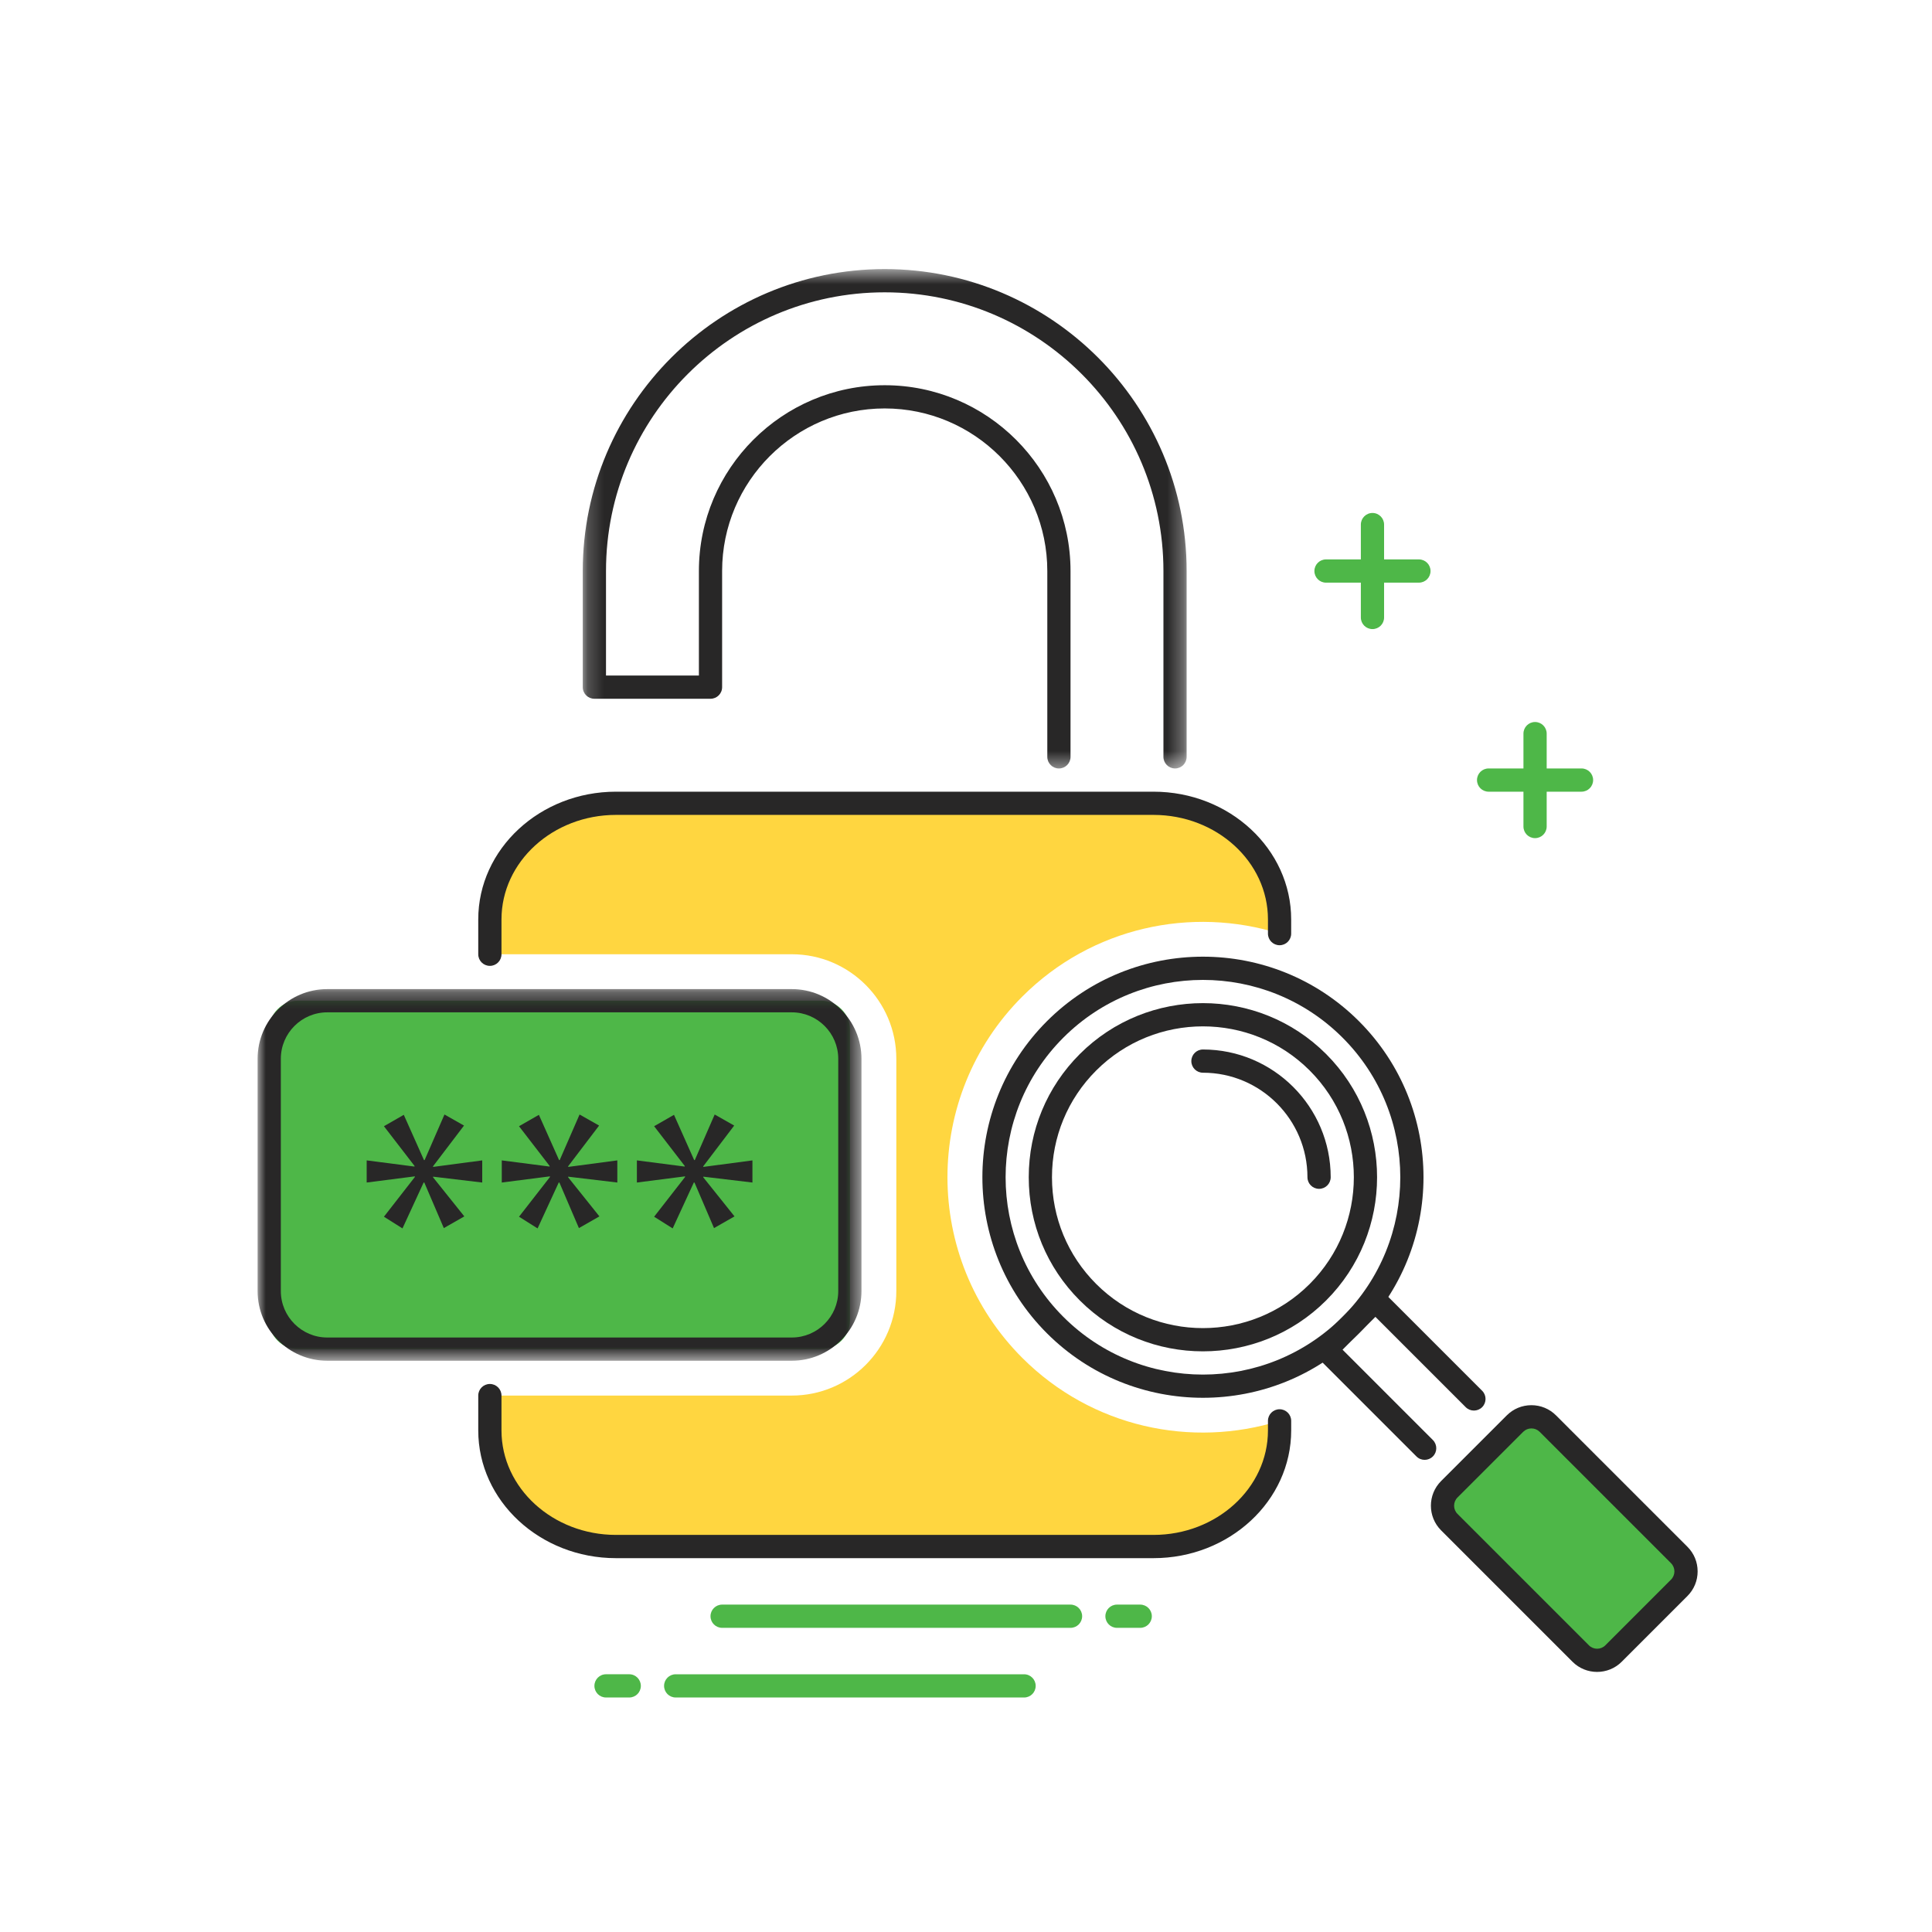 <?xml version="1.0" encoding="utf-8"?>
<svg xmlns="http://www.w3.org/2000/svg" xmlns:xlink="http://www.w3.org/1999/xlink" width="120" height="120" viewBox="0 0 120 120">
    <defs>
        <path id="prefix__a" d="M0 0.285L37.508 0.285 37.508 23.367 0 23.367z"/>
        <path id="prefix__c" d="M0.197 0.564L37.705 0.564 37.705 31.58 0.197 31.58z"/>
    </defs>
    <g fill="none" fill-rule="evenodd">
        <path d="M0 0H120V120H0z"/>
        <g>
            <path fill="#4EB748" d="M82.776 87.264L73.257 77.745 79.169 71.832 88.688 81.353z" transform="translate(16 16)"/>
            <g>
                <path fill="#4EB748" d="M54.82 84.958h-1.443c-.398 0-.72-.323-.72-.722 0-.398.322-.721.72-.721h1.443c.4 0 .722.323.722.721 0 .399-.323.722-.722.722M50.493 84.958h-21.64c-.399 0-.722-.323-.722-.722 0-.398.323-.721.722-.721h21.64c.398 0 .721.323.721.721 0 .399-.323.722-.721.722M23.082 89.284H21.64c-.398 0-.72-.322-.72-.721 0-.398.322-.722.72-.722h1.444c.398 0 .72.324.72.722 0 .399-.322.721-.72.721M47.607 89.285l-21.64-.001c-.399 0-.72-.322-.72-.722 0-.397.321-.72.72-.72h21.64c.4 0 .721.324.721.722 0 .4-.322.721-.721.721" transform="translate(16 16) translate(0 .15)"/>
                <path fill="#FFD640" d="M63.477 41.84v-.883c0-3.984-3.507-7.214-7.832-7.214H22.258c-4.325 0-7.831 3.23-7.831 7.214v2.163H33.18c3.58 0 6.492 2.913 6.492 6.493v14.426c0 3.58-2.912 6.492-6.492 6.492H14.427v2.164c0 3.983 3.506 7.213 7.831 7.213h33.386c4.326 0 7.833-3.23 7.833-7.213V72.1c-5.459 1.712-11.656.415-15.981-3.91-6.197-6.196-6.197-16.244 0-22.441 4.325-4.325 10.522-5.622 15.98-3.91" transform="translate(16 16) translate(0 .15)"/>
                <path fill="#282727" d="M55.645 80.63H22.258c-4.717 0-8.553-3.56-8.553-7.934v-2.165c0-.398.322-.72.722-.72.398 0 .721.322.721.72v2.165c0 3.58 3.19 6.49 7.11 6.49h33.387c3.92 0 7.11-2.91 7.11-6.49v-.594c0-.398.322-.721.721-.721.399 0 .722.323.722.721v.594c0 4.374-3.836 7.934-8.553 7.934M14.427 43.842c-.4 0-.722-.322-.722-.721v-2.164c0-4.374 3.836-7.934 8.553-7.934h33.387c4.717 0 8.552 3.56 8.552 7.934v.882c0 .4-.322.721-.721.721-.399 0-.721-.322-.721-.721v-.882c0-3.58-3.19-6.492-7.11-6.492H22.258c-3.92 0-7.11 2.912-7.11 6.492v2.164c0 .4-.323.721-.721.721" transform="translate(16 16) translate(0 .15)"/>
                <path fill="#4EB748" d="M35.002 67.645H2.507c-.986 0-1.786-.799-1.786-1.785V47.792c0-.987.8-1.786 1.786-1.786h32.495c.986 0 1.786.8 1.786 1.786V65.86c0 .986-.8 1.785-1.786 1.785" transform="translate(16 16) translate(0 .15)"/>
                <g transform="translate(16 16) translate(0 .15) translate(0 45)">
                    <mask id="prefix__b" fill="#fff">
                        <use xlink:href="#prefix__a"/>
                    </mask>
                    <path fill="#282727" d="M4.328 1.728c-1.591 0-2.885 1.294-2.885 2.885V19.04c0 1.59 1.294 2.885 2.885 2.885H33.18c1.59 0 2.885-1.295 2.885-2.885V4.613c0-1.59-1.295-2.885-2.885-2.885H4.328zm28.853 21.64H4.328C1.94 23.367 0 21.425 0 19.04V4.613C0 2.227 1.94.285 4.328.285H33.18c2.386 0 4.327 1.942 4.327 4.328V19.04c0 2.386-1.941 4.328-4.327 4.328z" mask="url(#prefix__b)"/>
                </g>
                <g transform="translate(16 16) translate(0 .15) translate(20)">
                    <mask id="prefix__d" fill="#fff">
                        <use xlink:href="#prefix__c"/>
                    </mask>
                    <path fill="#282727" d="M36.984 31.58c-.399 0-.721-.323-.721-.721V19.317c0-9.545-7.765-17.31-17.312-17.31-9.546 0-17.311 7.765-17.311 17.31v6.493h5.77v-6.493c0-6.362 5.178-11.54 11.541-11.54 6.364 0 11.541 5.178 11.541 11.54V30.86c0 .398-.322.721-.72.721-.4 0-.722-.323-.722-.721V19.317c0-5.567-4.531-10.098-10.099-10.098-5.567 0-10.099 4.531-10.099 10.098v7.214c0 .399-.322.72-.72.72H.917c-.398 0-.721-.321-.721-.72v-7.214C.197 8.977 8.61.563 18.95.563c10.34 0 18.754 8.414 18.754 18.754V30.86c0 .398-.322.721-.721.721" mask="url(#prefix__d)"/>
                </g>
                <path fill="#282727" d="M58.717 44.714c-3.14 0-6.28 1.195-8.672 3.587-4.78 4.78-4.78 12.56 0 17.34 4.782 4.782 12.562 4.782 17.344 0 4.781-4.78 4.781-12.56 0-17.34-2.392-2.392-5.532-3.587-8.672-3.587m0 25.955c-3.509 0-7.018-1.335-9.691-4.007-5.344-5.344-5.344-14.038 0-19.382 5.345-5.345 14.037-5.345 19.382 0 5.344 5.344 5.344 14.038 0 19.382-2.672 2.672-6.181 4.007-9.69 4.007" transform="translate(16 16) translate(0 .15)"/>
                <path fill="#282727" d="M58.717 47.599c-2.4 0-4.803.914-6.63 2.741-1.771 1.77-2.747 4.127-2.747 6.63 0 2.505.976 4.86 2.747 6.63 3.656 3.656 9.605 3.654 13.26 0 3.657-3.655 3.657-9.604 0-13.26-1.827-1.827-4.228-2.741-6.63-2.741zm0 20.185c-2.771.002-5.541-1.054-7.65-3.162-2.044-2.043-3.17-4.761-3.17-7.652 0-2.89 1.126-5.607 3.17-7.65 4.218-4.218 11.084-4.218 15.302 0s4.218 11.084 0 15.302c-2.11 2.108-4.881 3.162-7.652 3.162z" transform="translate(16 16) translate(0 .15)"/>
                <path fill="#282727" d="M65.93 57.691c-.399 0-.722-.322-.722-.72 0-3.58-2.91-6.493-6.49-6.493-.4 0-.722-.322-.722-.72 0-.4.322-.722.721-.722 4.374 0 7.935 3.56 7.935 7.934 0 .399-.323.721-.722.721M72.488 74.524c-.184 0-.37-.07-.51-.212l-6.12-6.12c-.281-.282-.281-.739 0-1.02l3.06-3.06c.282-.282.739-.282 1.02 0l6.12 6.12c.282.281.282.737 0 1.02-.281.281-.738.281-1.02 0l-5.61-5.61-2.04 2.04 5.61 5.61c.282.283.282.74 0 1.02-.14.141-.325.212-.51.212M79.12 72.572h-.002c-.192 0-.371.074-.508.21l-4.082 4.08c-.281.282-.281.739 0 1.02l8.162 8.162c.282.282.738.282 1.02 0l4.08-4.082c.281-.281.281-.738 0-1.02l-8.16-8.16c-.137-.136-.317-.21-.51-.21m4.08 15.124c-.554 0-1.11-.21-1.53-.632l-8.162-8.162c-.843-.843-.843-2.216 0-3.06l4.081-4.08c.408-.408.95-.633 1.53-.633.579 0 1.121.225 1.53.634l8.16 8.16c.41.408.634.952.634 1.53 0 .577-.225 1.121-.634 1.53l-4.08 4.08c-.42.422-.976.633-1.53.633" transform="translate(16 16) translate(0 .15)"/>
                <path fill="#4EB748" d="M72.132 20.04h-5.77c-.4 0-.722-.323-.722-.723 0-.398.323-.721.721-.721h5.77c.4 0 .722.323.722.721 0 .4-.322.722-.721.722" transform="translate(16 16) translate(0 .15)"/>
                <path fill="#4EB748" d="M69.247 22.924c-.4 0-.722-.322-.722-.72v-5.772c0-.397.322-.721.722-.721.398 0 .721.324.721.721v5.771c0 .399-.323.721-.721.721M82.23 33.023h-5.77c-.4 0-.721-.322-.721-.722 0-.398.322-.721.721-.721h5.77c.4 0 .722.323.722.721 0 .4-.323.722-.722.722" transform="translate(16 16) translate(0 .15)"/>
                <path fill="#4EB748" d="M79.345 35.908c-.4 0-.721-.322-.721-.722v-5.77c0-.398.322-.721.721-.721.4 0 .722.323.722.721v5.77c0 .4-.323.722-.722.722" transform="translate(16 16) translate(0 .15)"/>
                <path fill="#282727" d="M12.82 53.761L10.899 56.288 10.899 56.329 13.952 55.924 13.952 57.299 10.899 56.935 10.899 56.976 12.84 59.402 11.567 60.129 10.354 57.299 10.313 57.299 8.999 60.149 7.847 59.422 9.767 56.956 9.767 56.915 6.775 57.299 6.775 55.924 9.747 56.308 9.747 56.268 7.847 53.802 9.08 53.094 10.334 55.904 10.374 55.904 11.607 53.074zM21.211 53.761L19.29 56.288 19.29 56.329 22.343 55.924 22.343 57.299 19.29 56.935 19.29 56.976 21.231 59.402 19.957 60.129 18.745 57.299 18.704 57.299 17.39 60.149 16.237 59.422 18.158 56.956 18.158 56.915 15.166 57.299 15.166 55.924 18.137 56.308 18.137 56.268 16.237 53.802 17.471 53.094 18.725 55.904 18.765 55.904 19.998 53.074zM29.602 53.761L27.682 56.288 27.682 56.329 30.735 55.924 30.735 57.299 27.682 56.935 27.682 56.976 29.622 59.402 28.349 60.129 27.136 57.299 27.095 57.299 25.781 60.149 24.629 59.422 26.55 56.956 26.55 56.915 23.558 57.299 23.558 55.924 26.529 56.308 26.529 56.268 24.629 53.802 25.863 53.094 27.116 55.904 27.156 55.904 28.39 53.074z" transform="translate(16 16) translate(0 .15)"/>
            </g>
        </g>
    </g>
</svg>